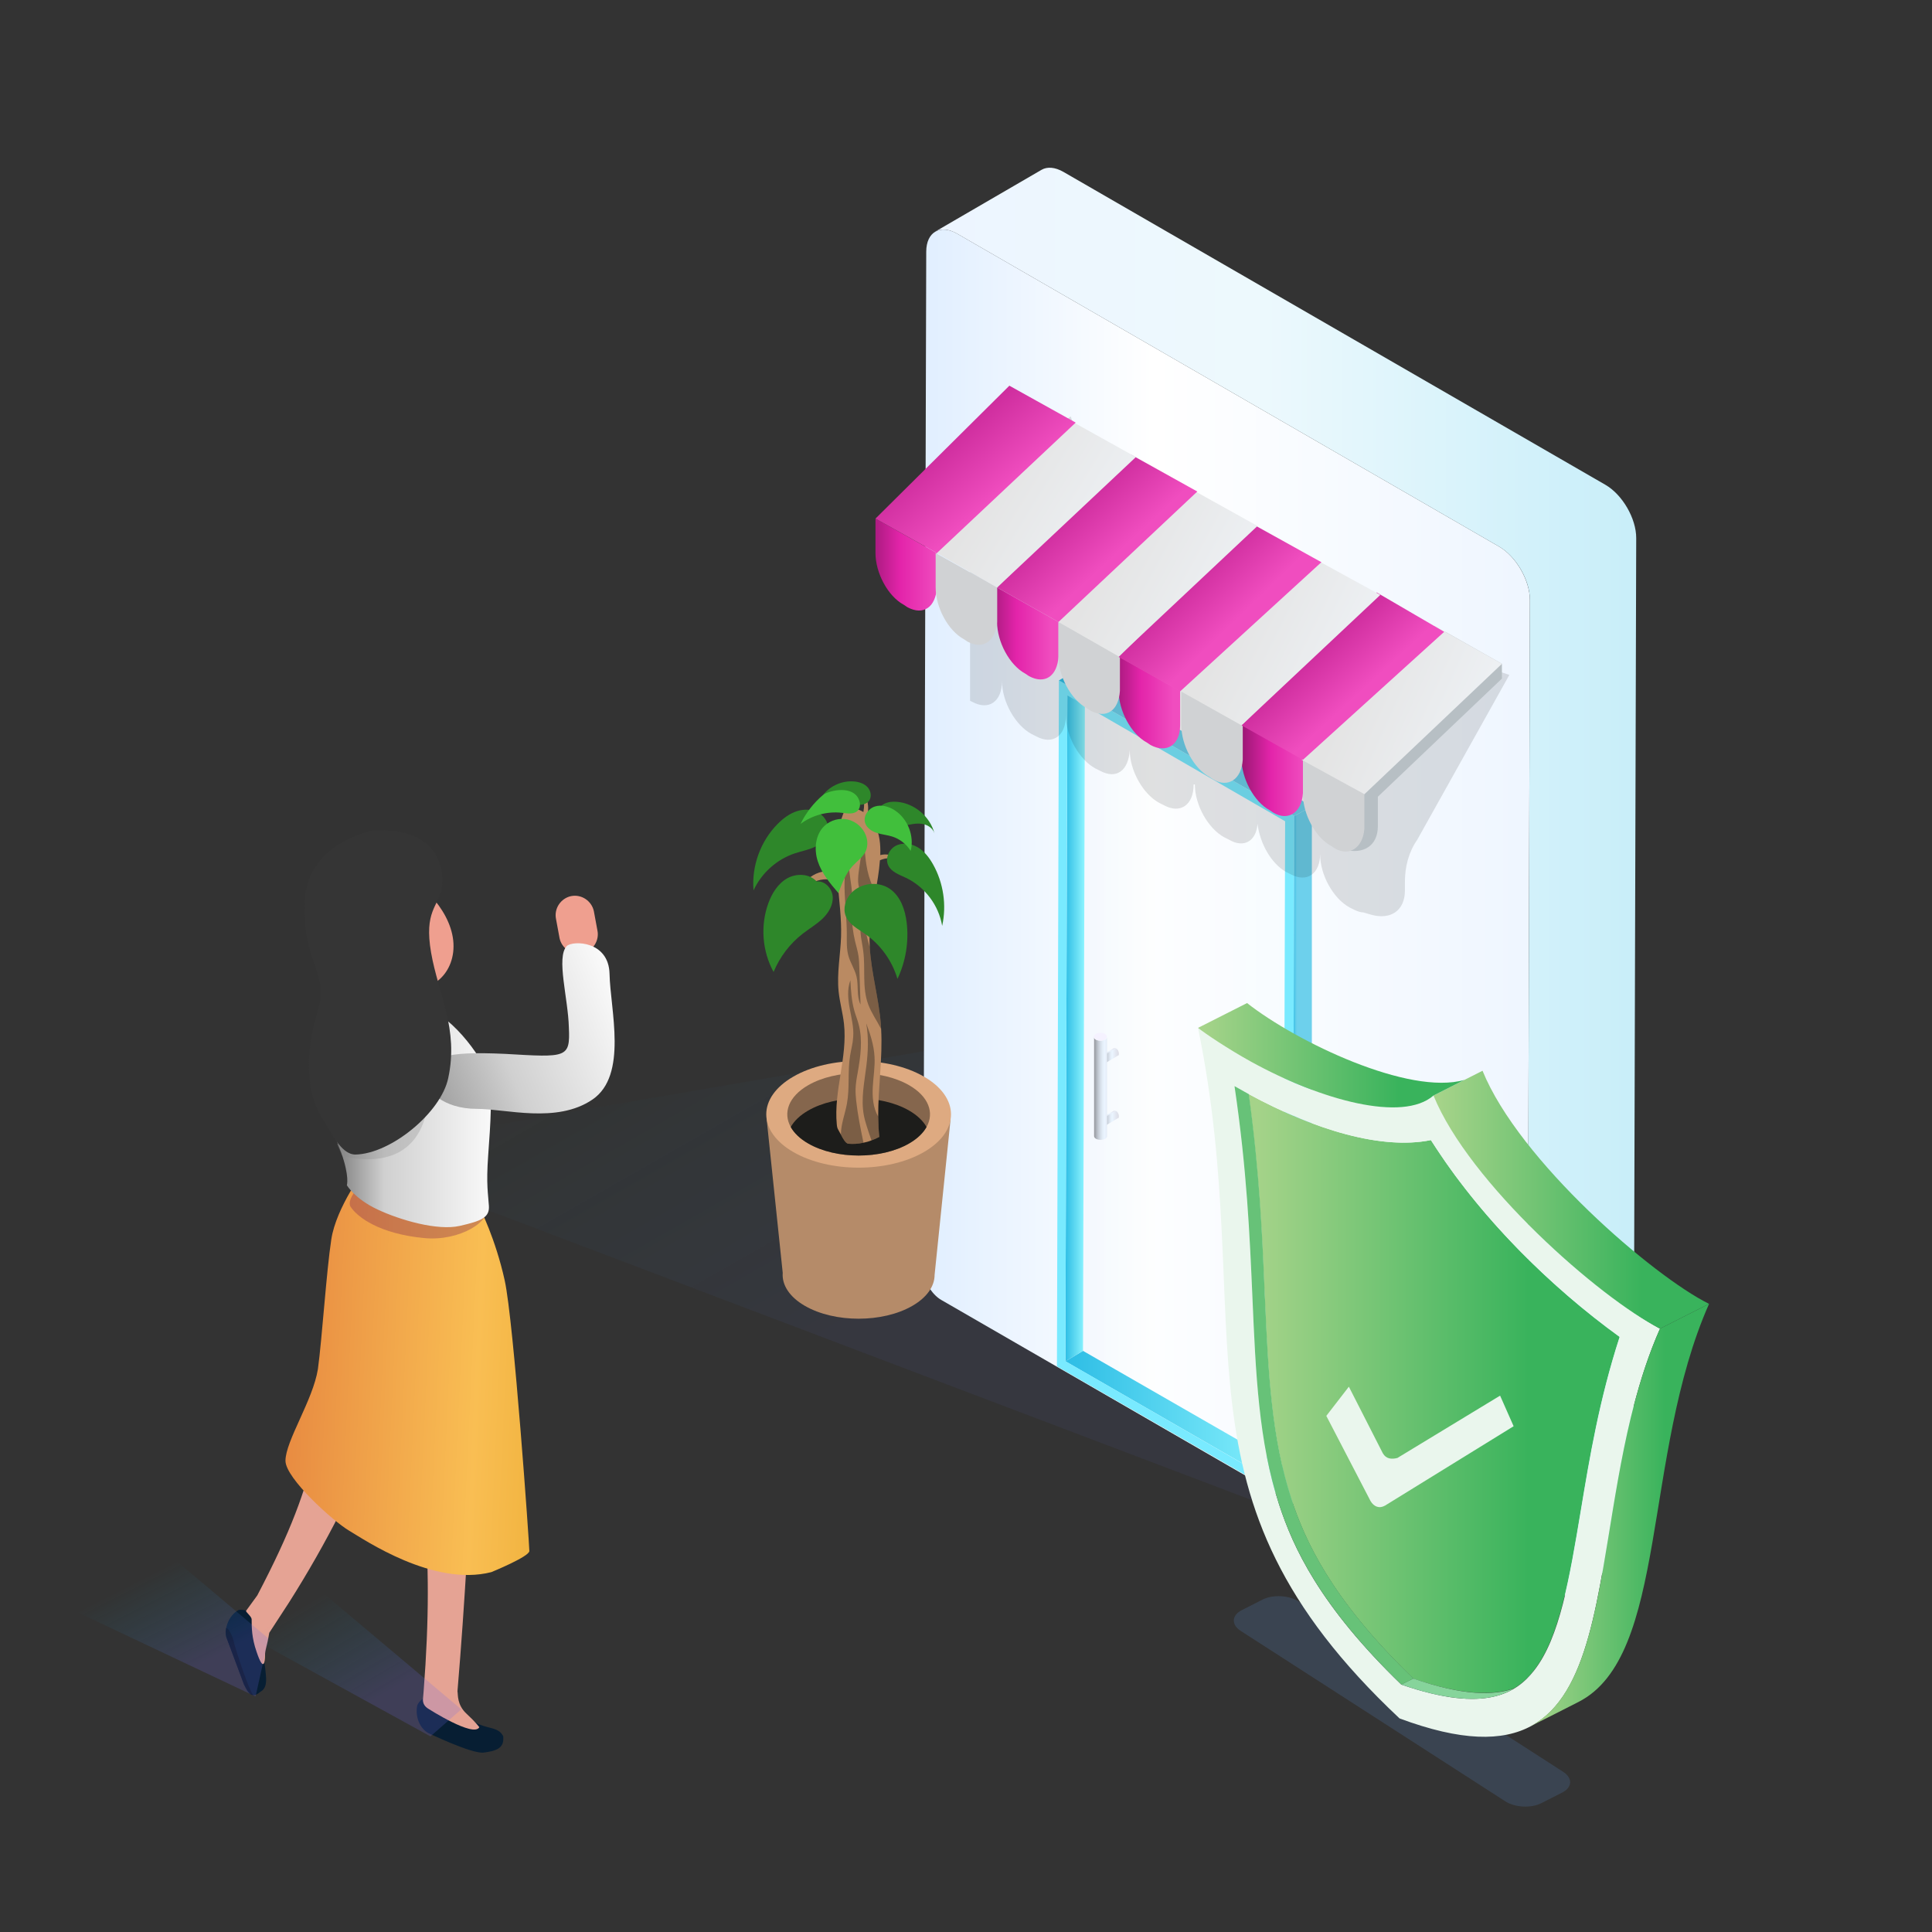 <svg width="200" height="200" viewBox="0 0 200 200" fill="none" xmlns="http://www.w3.org/2000/svg">
<rect x="0" y="0" width="200" height="200" fill="#333333" stroke="none"/>
<path opacity="0.4" d="M139.542 159.068L34.757 119.303L100.287 108.017L139.542 159.068Z" fill="url(#paint0_linear_634_7297)"/>
<path d="M155.184 56.581C156.944 57.597 158.379 60.091 158.374 62.124L158.08 165.878C158.074 167.91 156.629 168.742 154.869 167.726L97.429 134.563C96.412 133.976 95.582 132.534 95.585 131.359L95.884 26.045C95.89 24.013 97.335 23.181 99.095 24.197L155.184 56.581Z" fill="url(#paint1_linear_634_7297)"/>
<path d="M166.19 50.186L110.101 17.803C109.211 17.289 108.403 17.24 107.82 17.579L96.815 23.975C97.398 23.636 98.205 23.685 99.096 24.199L155.185 56.582C156.949 57.601 158.38 60.068 158.375 62.096L158.081 165.909C158.078 166.914 157.723 167.619 157.151 167.951L168.156 161.555C168.728 161.223 169.083 160.517 169.086 159.513L169.38 55.7C169.385 53.672 167.954 51.205 166.19 50.186Z" fill="url(#paint2_linear_634_7297)"/>
<g opacity="0.2">
<g opacity="0.2">
<path opacity="0.2" d="M134.318 152.853L134.858 83.744L112.316 71.123L110.359 140.503L134.318 152.853Z" fill="url(#paint3_linear_634_7297)"/>
</g>
</g>
<path d="M110.291 140.921L112.113 139.841L134.655 152.799L132.765 153.879L110.291 140.921Z" fill="url(#paint4_linear_634_7297)"/>
<path d="M110.494 71.069L112.316 69.989L112.113 139.841L110.291 140.921L110.494 71.069Z" fill="url(#paint5_linear_634_7297)"/>
<path d="M109.616 70.439L133.98 84.477L133.778 155.486L109.414 141.448L109.616 70.439ZM132.833 153.933L133.035 85.017L110.493 71.992L110.291 140.908L132.833 153.933Z" fill="#79EAFF"/>
<path d="M109.616 70.438L111.439 69.358L135.802 83.464L133.98 84.476L109.616 70.438Z" fill="url(#paint6_linear_634_7297)"/>
<path d="M133.98 84.476L135.802 83.464V154.318L133.778 155.485L133.98 84.476Z" fill="url(#paint7_linear_634_7297)"/>
<path d="M113.936 109.323L115.286 108.513C115.353 108.513 115.421 108.513 115.488 108.513L114.138 109.323C114.071 109.255 114.003 109.255 113.936 109.323Z" fill="url(#paint8_linear_634_7297)"/>
<path d="M115.758 109.255L114.408 110.065C114.475 110.065 114.475 109.93 114.475 109.863C114.475 109.661 114.34 109.458 114.138 109.323L115.488 108.513C115.69 108.58 115.825 108.85 115.825 109.053C115.825 109.188 115.825 109.255 115.758 109.255Z" fill="url(#paint9_linear_634_7297)"/>
<path d="M114.206 109.323C114.408 109.39 114.543 109.66 114.543 109.863C114.543 110.066 114.408 110.133 114.206 110.065C114.004 109.998 113.869 109.728 113.869 109.525C113.869 109.322 114.003 109.255 114.206 109.323Z" fill="url(#paint10_linear_634_7297)"/>
<path d="M113.936 115.802L115.286 114.992C115.353 114.992 115.421 114.992 115.488 114.992L114.138 115.802C114.071 115.734 114.003 115.734 113.936 115.802Z" fill="url(#paint11_linear_634_7297)"/>
<path d="M115.758 115.734L114.408 116.544C114.475 116.544 114.475 116.409 114.475 116.342C114.475 116.14 114.34 115.937 114.138 115.802L115.488 114.992C115.69 115.059 115.825 115.329 115.825 115.532C115.825 115.667 115.825 115.734 115.758 115.734Z" fill="url(#paint12_linear_634_7297)"/>
<path d="M114.206 115.802C114.408 115.869 114.543 116.139 114.543 116.342C114.543 116.545 114.408 116.612 114.206 116.544C114.004 116.477 113.869 116.207 113.869 116.004C113.869 115.801 114.003 115.734 114.206 115.802Z" fill="url(#paint13_linear_634_7297)"/>
<path d="M114.611 107.365V117.623C114.611 117.69 114.544 117.825 114.409 117.893C114.139 118.028 113.734 118.028 113.464 117.893C113.329 117.826 113.262 117.691 113.262 117.623V107.365C113.262 107.5 113.329 107.567 113.464 107.635C113.734 107.77 114.139 107.77 114.409 107.635C114.543 107.568 114.611 107.433 114.611 107.365Z" fill="url(#paint14_linear_634_7297)"/>
<path d="M114.585 107.321C114.586 107.097 114.284 106.915 113.911 106.914C113.538 106.913 113.236 107.093 113.235 107.317C113.235 107.541 113.536 107.723 113.909 107.724C114.282 107.725 114.585 107.544 114.585 107.321Z" fill="#F5F2FF"/>
<path opacity="0.12" d="M144.798 67.188L138.567 63.749L132.845 60.437L125.597 56.36L119.748 53.048L112.754 49.099L110.847 43.112L106.905 45.787L104.489 40.819L100.42 44.514V72.541L100.674 72.668C102.327 73.56 103.726 72.668 103.726 70.502C103.726 72.668 105.125 75.088 106.778 75.98L107.287 76.235C108.94 77.127 110.339 76.235 110.339 74.069C110.339 76.235 111.738 78.655 113.391 79.547L113.9 79.802C115.553 80.694 116.825 79.802 116.952 77.636C116.952 79.802 118.351 82.222 120.004 83.114L120.513 83.369C122.166 84.261 123.565 83.369 123.565 81.203H123.692C123.692 83.369 125.091 85.789 126.744 86.681L127.253 86.936C128.779 87.828 130.051 87.064 130.178 85.28C130.432 87.318 131.577 89.357 133.103 90.248L133.612 90.503C135.265 91.395 136.664 90.503 136.664 88.337V88.464C136.664 90.63 138.063 93.05 139.716 93.942L140.225 94.197C140.479 94.324 140.861 94.452 141.115 94.452L142.005 94.707C143.912 95.217 145.438 94.325 145.438 92.159V91.267C145.438 89.738 145.82 88.21 146.71 86.936L156.247 69.865L152.432 68.591L144.798 67.188Z" fill="black"/>
<path d="M155.479 70.247V68.718L149.63 65.406L136.151 78.655H136.278V82.095C136.278 84.133 137.55 86.554 139.203 87.445V87.955C141.11 88.465 142.636 87.573 142.636 85.534V82.477L155.479 70.247Z" fill="#B7BFC4"/>
<path d="M93.934 62.858L93.553 62.603C91.9 61.711 90.628 59.291 90.628 57.252V53.685L96.986 57.252V60.819C96.859 62.858 95.588 63.75 93.934 62.858Z" fill="url(#paint15_linear_634_7297)"/>
<path d="M106.523 69.992L106.142 69.737C104.489 68.845 103.217 66.425 103.217 64.386V60.82L109.575 64.387V67.954C109.448 69.992 108.176 70.884 106.523 69.992Z" fill="url(#paint16_linear_634_7297)"/>
<path d="M119.112 77.127L118.731 76.872C117.078 75.98 115.806 73.56 115.806 71.522V67.955L122.164 71.522V75.089C122.164 77.127 120.765 78.018 119.112 77.127Z" fill="url(#paint17_linear_634_7297)"/>
<path d="M131.828 84.134L131.447 83.879C129.794 82.987 128.522 80.567 128.522 78.529V74.962L134.88 78.529V82.096C134.753 84.134 133.354 85.026 131.828 84.134Z" fill="url(#paint18_linear_634_7297)"/>
<path d="M100.165 66.426L99.784 66.171C98.131 65.279 96.859 62.859 96.859 60.82V57.253L103.217 60.82V64.387C103.09 66.298 101.818 67.317 100.165 66.426Z" fill="#D0D2D4"/>
<path d="M112.881 73.56L112.5 73.305C110.847 72.413 109.575 69.993 109.575 67.954V64.387L115.933 67.954V71.521C115.806 73.56 114.534 74.451 112.881 73.56Z" fill="#D0D2D4"/>
<path d="M138.186 87.828L137.805 87.573C136.152 86.681 134.88 84.261 134.88 82.222V78.655L141.238 82.222V85.789C141.111 87.701 139.712 88.72 138.186 87.828Z" fill="#D0D2D4"/>
<path d="M125.597 80.693L125.216 80.438C123.563 79.546 122.291 77.126 122.291 75.087V71.52L128.649 75.087V78.654C128.522 80.693 127.123 81.585 125.597 80.693Z" fill="#D0D2D4"/>
<path d="M148.486 64.769L134.753 78.655L141.238 82.222L155.48 68.718L148.486 64.769Z" fill="url(#paint19_linear_634_7297)"/>
<path d="M142.509 61.329L128.521 75.088L134.879 78.655L149.502 65.406L142.509 61.329Z" fill="url(#paint20_linear_634_7297)"/>
<path d="M136.152 57.889L122.164 71.52L128.522 75.087L142.891 61.583L136.152 57.889Z" fill="url(#paint21_linear_634_7297)"/>
<path d="M129.667 54.249L115.807 68.008L122.165 71.575L136.788 58.199L129.667 54.249Z" fill="url(#paint22_linear_634_7297)"/>
<path d="M123.308 50.628L109.575 64.386L115.806 67.953L130.175 54.449L123.308 50.628Z" fill="url(#paint23_linear_634_7297)"/>
<path d="M117.077 47.06L103.217 60.819L109.575 64.386L123.944 50.882L117.077 47.06Z" fill="url(#paint24_linear_634_7297)"/>
<path d="M110.719 43.494L96.986 57.253L103.217 60.82L117.586 47.316L110.719 43.494Z" fill="url(#paint25_linear_634_7297)"/>
<path d="M104.489 39.926L90.629 53.685L96.987 57.252L111.356 43.748L104.489 39.926Z" fill="url(#paint26_linear_634_7297)"/>
<path d="M46.919 175.59L48.597 177.925C50.275 179.165 51.516 178.582 52.1 179.749V180.041C52.1 180.99 51.297 181.281 50.057 181.427C48.817 181.573 44.292 179.384 44.292 179.384C43.343 178.8 42.979 177.56 43.197 176.538C43.197 176.538 43.562 175.443 45.167 175.589C46.263 175.663 46.19 175.152 46.919 175.59Z" fill="#071E33"/>
<path d="M48.306 177.414C47.284 176.465 47.43 175.444 47.357 175.079C48.962 156.18 48.962 140.638 50.932 133.925L41.3 136.26C43.708 152.751 45.021 159.975 43.854 175.079L43.781 175.955C43.781 176.393 44 176.685 44.365 176.904C44.365 176.904 49.035 179.896 49.619 178.801C49.619 178.801 49.254 178.29 48.306 177.414Z" fill="#E5A394"/>
<path d="M27.802 168.585L27.291 171.358C27.51 173.401 27.802 174.423 27.145 175.006L26.926 175.152C26.196 175.809 25.686 175.444 25.248 174.349L23.424 169.46C23.205 168.365 23.789 167.198 24.664 166.687C24.664 166.687 25.175 166.395 26.707 167.271C27.583 167.71 27.656 167.71 27.802 168.585Z" fill="#071E33"/>
<path d="M44.803 129.547L35.755 133.05C32.544 148.738 33.639 151.803 26.634 165.156L25.467 166.761C25.467 166.907 26.051 167.345 26.051 167.637C26.051 168.44 26.051 169.534 26.562 170.994C27.292 173.183 27.438 172.016 27.438 171.359C27.438 170.702 27.584 170.702 27.876 169.024L29.919 165.886C37.871 153.335 41.885 141.806 44.803 129.547Z" fill="#E5A394"/>
<path d="M37.798 121.009C37.798 121.009 34.806 124.949 34.295 128.306C33.784 131.663 33.346 138.522 32.909 141.732C32.398 144.943 29.552 149.175 29.552 151.218C29.552 153.042 34.514 157.493 36.119 158.442C37.724 159.391 44.875 164.28 50.859 162.747C50.859 162.747 54.799 161.142 54.799 160.558C54.799 159.974 53.194 136.843 52.245 132.538C51.296 128.233 49.691 125.095 49.691 125.095C49.691 125.095 41.739 120.353 37.798 121.009Z" fill="url(#paint27_linear_634_7297)"/>
<path d="M23.423 168.512C23.496 168.512 23.861 168.804 24.153 169.752C24.372 170.774 25.758 174.933 26.196 175.444H26.123C25.904 175.298 25.831 175.444 25.247 174.349L23.423 169.46C23.351 169.169 23.351 168.804 23.423 168.512Z" fill="#051321"/>
<path opacity="0.3" d="M37.555 122.403C37.555 122.403 35.776 124.113 36.293 124.926C37.032 126.034 39.305 127.719 43.887 128.163C47.582 128.532 50.981 126.39 50.39 124.764C47.73 117.448 40.511 125.803 37.555 122.403Z" fill="#6B1050"/>
<path d="M33.985 103.852C33.985 103.852 31.177 106.66 32.95 113.089C32.95 113.089 34.058 116.045 35.315 119.296C36.202 121.808 35.906 122.695 35.906 122.695C35.906 122.695 36.719 124.099 39.083 125.207C41.448 126.315 45.29 127.424 47.581 126.907C49.872 126.39 50.685 126.02 50.611 124.838C50.537 123.582 50.315 122.695 50.537 119.591C50.759 116.414 51.054 113.088 50.463 111.241C49.872 109.394 46.547 104.664 43.074 103.925C43.074 103.852 39.01 108.359 33.985 103.852Z" fill="url(#paint28_linear_634_7297)"/>
<path d="M35.906 102.3C35.906 102.3 34.206 102.891 33.985 103.852C33.763 104.887 35.241 105.404 36.054 105.552C36.941 105.774 41.153 106.439 43.517 103.852C45.882 101.265 38.271 101.191 35.906 102.3Z" fill="url(#paint29_linear_634_7297)"/>
<path d="M60.292 98.679C59.184 98.901 58.149 98.162 57.927 97.127L57.558 95.132C57.336 94.024 58.075 92.989 59.11 92.767C60.218 92.545 61.253 93.284 61.475 94.319L61.844 96.314C62.065 97.349 61.4 98.457 60.292 98.679Z" fill="#EF9F8F"/>
<path d="M44.109 111.684C44.035 112.866 45.882 114.788 49.356 114.788C52.386 114.788 57.632 116.34 61.327 113.827C65.022 111.315 63.174 104.516 63.1 100.822C63.026 97.349 59.257 97.349 58.666 97.94C57.558 99.122 58.814 103.334 58.888 106.364C59.036 109.541 58.666 109.468 52.311 109.098C45.956 108.803 44.257 109.394 44.109 111.684Z" fill="url(#paint30_linear_634_7297)"/>
<path d="M44.404 99.787C44.404 103.186 42.261 104.738 39.749 103.26C37.163 101.782 35.094 97.792 35.094 94.393C35.094 90.994 37.237 89.442 39.749 90.92C42.335 92.398 44.404 96.388 44.404 99.787Z" fill="#FFB9A6"/>
<path d="M42.483 109.024H42.114C40.932 109.098 39.823 108.137 39.749 106.955L39.38 100.083C39.306 98.901 40.267 97.792 41.449 97.718H41.818C43 97.644 44.109 98.605 44.183 99.787L45.513 106.29C45.587 107.62 43.739 108.95 42.483 109.024Z" fill="#DD9187"/>
<path d="M46.917 97.349C47.286 100.748 44.478 103.187 41.744 101.93C39.01 100.674 36.497 96.979 36.128 93.654C35.759 90.255 37.68 88.481 40.414 89.664C43.148 90.846 46.547 93.95 46.917 97.349Z" fill="#EF9F8F"/>
<path d="M42.335 109.098H41.966C40.784 109.172 39.675 108.211 39.601 107.029L39.232 100.157C39.158 98.975 40.119 97.866 41.301 97.792H41.67C42.852 97.718 43.961 98.679 44.035 99.861L45.365 106.364C45.439 107.62 43.591 109.024 42.335 109.098Z" fill="#EF9F8F"/>
<path d="M45.291 97.053C45.291 97.866 44.626 98.531 43.813 98.531C43 98.531 42.335 97.866 42.335 97.053C42.335 96.24 43 95.575 43.813 95.575C44.626 95.502 45.291 96.167 45.291 97.053Z" fill="#EF9F8F"/>
<path opacity="0.3" d="M35.417 119.635C35.417 119.635 42.9 122.002 44.213 114.768L44.607 112.927L34.892 118.451L35.417 119.635Z" fill="#898989"/>
<path d="M38.64 85.969C38.64 85.969 31.842 87.151 31.546 93.285C31.25 99.418 33.985 100.822 33.024 104.148C31.546 108.951 31.546 113.089 33.541 116.045C34.206 117.006 35.241 119.518 36.792 119.518C40.487 119.444 45.659 115.158 46.398 111.611C47.506 106.512 45.363 102.891 44.625 98.606C43.886 94.32 45.364 93.877 45.733 91.955C46.03 90.181 45.587 85.6 38.64 85.969Z" fill="#353535"/>
<path d="M47.751 176.951L25.26 158.017L20.07 166.284L44.557 179.75L47.751 176.951Z" fill="url(#paint31_linear_634_7297)"/>
<path d="M27.788 169.619L11.02 155.485L0.24 163.218L26.457 175.618L27.788 169.619Z" fill="url(#paint32_linear_634_7297)"/>
<path opacity="0.15" d="M128.438 168.829L155.817 186.463C156.809 187.117 158.487 187.202 159.545 186.668L161.707 185.57C162.765 185.037 162.827 184.076 161.822 183.422L134.443 165.788C133.451 165.135 131.772 165.05 130.715 165.583L128.552 166.681C127.494 167.225 127.444 168.186 128.438 168.829Z" fill="#66AAFF"/>
<path d="M148.733 118.956C148.526 118.648 148.318 118.328 148.122 118.021C143.064 119.058 136.112 116.991 129.244 113.25C130.346 121.261 130.64 127.689 130.89 133.547C130.902 133.888 130.926 134.23 130.938 134.583C131.268 142.215 131.634 148.92 133.659 155.13C135.086 159.487 137.785 165.456 146.026 173.493C146.123 173.59 146.208 173.674 146.315 173.773C151.432 175.541 154.641 175.52 156.794 174.749C157.635 174.225 158.279 173.585 158.787 172.926C161.449 169.534 162.469 163.372 163.649 156.312C164.554 150.868 165.551 144.886 167.662 138.396C160.674 133.333 153.655 126.441 148.733 118.956Z" fill="url(#paint33_linear_634_7297)"/>
<path d="M169.47 136.085C161.566 130.94 151.45 120.922 148.406 113.41C144.77 116.569 134.297 113.188 126.393 108.042C125.202 107.297 124.127 106.502 124.018 106.416C127.194 121.82 126.206 134.234 127.56 145.415C128.891 156.424 132.48 166.251 144.88 177.89C157.653 182.643 162.033 178.001 164.436 169.42C166.87 160.705 167.258 147.9 171.844 137.542C171.733 137.489 170.647 136.876 169.47 136.085ZM163.671 156.314C162.49 163.386 161.471 169.548 158.809 172.928C157.002 175.228 153.814 177.418 145.059 174.385C136.599 166.209 133.849 160.146 132.414 155.743C130.293 149.254 129.993 142.225 129.645 134.16C129.372 127.948 129.081 121.124 127.796 112.432C135.131 116.679 142.707 119.127 148.134 118.022C153.079 125.871 160.392 133.134 167.674 138.399C165.574 144.888 164.577 150.871 163.671 156.314Z" fill="#EAF6ED"/>
<path d="M171.844 137.542C164.905 153.206 167.643 174.027 158.311 178.76C158.31 178.772 163.388 176.204 163.388 176.193C172.719 171.47 169.98 150.661 176.92 134.974L171.844 137.542Z" fill="url(#paint34_linear_634_7297)"/>
<path d="M153.471 110.843L151.602 111.79L148.394 113.41C152.078 122.472 165.522 134.313 171.843 137.543L176.92 134.975C171.166 132.134 157.263 120.184 153.471 110.843Z" fill="url(#paint35_linear_634_7297)"/>
<path d="M129.096 103.837L124.019 106.405C124.787 107.021 127.208 108.64 129.492 109.898C136.829 113.941 145.226 116.18 148.394 113.41L151.602 111.79C145.867 113.442 134.217 107.863 129.096 103.837Z" fill="url(#paint36_linear_634_7297)"/>
<path d="M156.805 174.763C154.709 176.058 151.29 176.543 145.06 174.385L146.306 173.762C151.443 175.554 154.663 175.545 156.805 174.763Z" fill="#86D49B"/>
<path d="M146.316 173.763L145.07 174.386C136.61 166.21 133.859 160.158 132.413 155.744C130.292 149.255 129.992 142.226 129.644 134.161C129.371 127.95 129.08 121.125 127.795 112.433C128.289 112.715 128.782 112.995 129.277 113.266C130.379 121.277 130.662 127.693 130.912 133.551C130.924 133.892 130.935 134.245 130.96 134.587C131.29 142.219 131.656 148.924 133.681 155.134C135.127 159.547 137.867 165.587 146.316 173.763Z" fill="#67C278"/>
<path d="M143.382 155.856C142.782 156.203 142.218 155.974 141.871 155.374L137.299 146.571L139.634 143.55L143.15 150.444C143.497 151.044 144.073 151.081 144.661 150.926L155.289 144.475L156.69 147.643L143.382 155.856Z" fill="#EAF6ED"/>
<path d="M79.365 115.868L81.027 131.765C80.931 132.995 81.696 134.243 83.322 135.182C86.394 136.956 91.374 136.956 94.446 135.182C95.982 134.295 96.75 133.133 96.75 131.971L98.404 115.868H79.365Z" fill="#B58B69"/>
<path d="M95.647 111.452C99.381 113.608 99.381 117.103 95.647 119.259C91.913 121.415 85.858 121.415 82.124 119.259C78.39 117.103 78.39 113.608 82.124 111.452C85.858 109.296 91.912 109.296 95.647 111.452Z" fill="#DEAA81"/>
<path d="M95.915 116.668C95.567 117.291 94.966 117.878 94.111 118.371C91.227 120.037 86.546 120.037 83.662 118.371C82.807 117.879 82.206 117.291 81.858 116.668C81.032 115.197 81.633 113.509 83.662 112.342C86.546 110.675 91.227 110.675 94.111 112.342C96.14 113.509 96.741 115.198 95.915 116.668Z" fill="#85664D"/>
<path d="M95.915 116.668C95.567 117.291 94.966 117.878 94.111 118.371C91.227 120.037 86.546 120.037 83.662 118.371C82.807 117.879 82.206 117.291 81.858 116.668C82.206 116.045 82.807 115.458 83.662 114.965C86.546 113.298 91.227 113.298 94.111 114.965C94.966 115.458 95.567 116.045 95.915 116.668Z" fill="#1D1D1B"/>
<path d="M84.795 90.328C85.389 90.14 86.036 90.158 86.63 90.342C86.56 89.335 86.532 88.336 86.608 87.354C85.887 86.74 85.035 86.28 84.119 86.039C84.963 85.688 85.964 85.924 86.714 86.447C86.823 85.721 86.997 85.005 87.268 84.303C87.334 84.124 87.409 83.945 87.56 83.822C87.581 83.805 87.606 83.795 87.629 83.781C87.489 83.591 87.371 83.391 87.339 83.16C87.745 83.173 88.115 83.387 88.396 83.686C88.747 83.743 89.08 83.874 89.38 84.063C89.489 83.428 89.485 82.773 89.355 82.141C89.767 82.598 89.906 83.251 89.863 83.865C89.851 84.038 89.824 84.209 89.789 84.379C89.881 84.461 89.969 84.548 90.052 84.641C90.159 84.594 90.264 84.544 90.375 84.507C91.084 84.273 91.895 84.276 92.549 84.637C91.82 84.609 91.091 84.827 90.481 85.227C90.527 85.305 90.573 85.383 90.612 85.463C91.055 86.368 91.159 87.405 91.13 88.414C91.129 88.448 91.125 88.481 91.124 88.515C91.373 88.456 91.631 88.436 91.885 88.466C92.418 88.529 92.924 88.796 93.277 89.2C92.917 89.041 92.549 88.88 92.157 88.849C91.787 88.819 91.43 88.906 91.09 89.054C91.004 90.249 90.79 91.434 90.574 92.618C90.938 93.207 91.171 93.876 91.206 94.568C91.016 94.157 90.739 93.808 90.417 93.494C90.362 93.796 90.302 94.098 90.254 94.4C90.131 95.164 90.037 95.927 90.018 96.7C90.009 97.152 90.018 97.605 90.037 98.057C90.197 100.734 90.98 103.374 91.187 106.06C91.196 106.22 91.206 106.371 91.215 106.531C91.385 109.557 90.894 112.574 90.913 115.59C90.922 116.288 90.951 116.995 91.026 117.692C90.762 117.833 90.498 117.956 90.215 118.05C89.951 118.163 89.668 118.238 89.385 118.295C88.857 118.408 88.329 118.446 87.811 118.399C87.547 118.371 87.264 117.871 87.047 117.447C86.943 117.249 86.849 117.07 86.783 116.966C86.67 116.796 86.642 116.589 86.623 116.391C86.293 112.913 87.754 109.444 87.368 105.975C87.245 104.853 86.925 103.75 86.812 102.619C86.623 100.743 87 98.858 87.066 96.972C87.124 95.106 86.873 93.205 86.704 91.321C86.258 91.095 85.751 90.987 85.253 91.035C84.377 91.119 83.606 91.624 82.875 92.114C83.211 91.276 83.935 90.601 84.795 90.328Z" fill="#BA8A62"/>
<path opacity="0.4" d="M89.389 118.297C88.861 118.41 88.333 118.448 87.815 118.401C87.551 118.373 87.268 117.873 87.051 117.449C87.051 116.374 87.475 115.337 87.673 114.263C87.975 112.623 87.73 110.926 88.003 109.276C88.107 108.635 88.286 108.003 88.323 107.353C88.399 106.373 88.144 105.392 87.965 104.412C87.786 103.441 87.682 102.404 88.031 101.48C88.088 102.545 88.154 103.62 88.446 104.647C88.578 105.118 88.767 105.571 88.889 106.042C89.323 107.673 89.078 109.398 88.785 111.057C88.681 111.604 88.587 112.16 88.568 112.716C88.559 113.131 88.587 113.555 88.634 113.97C88.795 115.422 89.088 116.864 89.389 118.297Z" fill="#1D1D1B"/>
<path opacity="0.4" d="M91.029 117.693C90.765 117.834 90.501 117.957 90.218 118.051C90.048 117.58 89.888 117.108 89.737 116.628C89.614 116.242 89.501 115.846 89.426 115.45C89.106 113.753 89.483 112.028 89.69 110.312C89.869 108.86 89.926 107.38 89.671 105.929C90.086 107.041 90.463 108.182 90.529 109.37C90.595 110.416 90.407 111.453 90.35 112.5C90.294 113.537 90.369 114.64 90.887 115.545C90.896 115.564 90.906 115.573 90.915 115.592C90.926 116.289 90.954 116.996 91.029 117.693Z" fill="#1D1D1B"/>
<path opacity="0.4" d="M91.218 106.532C90.794 105.684 90.209 104.873 89.879 103.977C89.228 102.233 89.606 100.282 89.36 98.434C89.303 97.963 89.2 97.501 89.134 97.029C88.983 95.907 89.059 94.757 89.351 93.654C89.36 95.049 89.568 96.435 89.954 97.774C89.982 97.868 90.01 97.962 90.039 98.057C90.199 100.734 90.982 103.374 91.189 106.06C91.199 106.221 91.209 106.372 91.218 106.532Z" fill="#1D1D1B"/>
<path opacity="0.4" d="M88.187 94.511C88.176 95.5 88.288 96.49 88.519 97.452C88.637 97.942 88.786 98.426 88.864 98.924C88.93 99.344 88.944 99.771 88.957 100.196C88.998 101.461 89.04 102.726 89.081 103.991C88.649 103.109 88.892 102.049 88.668 101.093C88.493 100.348 88.04 99.694 87.83 98.958C87.62 98.22 87.664 97.437 87.662 96.67C87.654 93.86 87.013 90.966 87.879 88.293C87.701 89.814 88.186 91.332 88.224 92.863C88.237 93.411 88.193 93.961 88.187 94.511Z" fill="#1D1D1B"/>
<path opacity="0.4" d="M90.577 92.618C90.464 93.212 90.351 93.806 90.256 94.4C90.143 93.966 90.068 93.514 89.813 93.156C89.653 92.93 89.417 92.751 89.247 92.534C88.7 91.827 88.804 90.837 88.936 89.961C89.106 88.82 89.275 87.68 89.445 86.539C89.511 88.132 89.577 89.763 90.133 91.262C90.275 91.639 90.444 92.007 90.538 92.393C90.558 92.467 90.567 92.543 90.577 92.618Z" fill="#1D1D1B"/>
<path d="M79.533 93.517C79.91 92.478 80.528 91.472 81.489 90.927C82.45 90.382 83.8 90.429 84.538 91.251C85.387 91.148 86.146 91.973 86.203 92.826C86.261 93.679 85.779 94.489 85.165 95.084C84.55 95.679 83.802 96.113 83.124 96.635C81.785 97.667 80.724 99.056 80.081 100.619C78.905 98.474 78.7 95.818 79.533 93.517Z" fill="#2E872A"/>
<path d="M80.516 85.278C81.078 84.715 81.732 84.222 82.488 83.976C83.244 83.73 84.114 83.756 84.792 84.173C85.469 84.59 85.897 85.435 85.707 86.208C85.537 86.897 84.935 87.405 84.288 87.699C83.641 87.993 82.933 88.119 82.26 88.345C80.4 88.968 78.822 90.389 78.006 92.173C77.789 89.657 78.733 87.065 80.516 85.278Z" fill="#2E872A"/>
<path d="M92.137 92.028C93.228 92.796 93.703 94.184 93.86 95.509C94.095 97.49 93.76 99.535 92.904 101.336C92.357 99.458 91.148 97.781 89.539 96.669C88.779 96.143 87.876 95.674 87.544 94.812C87.24 94.022 87.533 93.092 88.104 92.467C89.101 91.377 90.929 91.178 92.137 92.028Z" fill="#2E872A"/>
<path d="M96.595 89.49C97.667 91.4 98.007 93.71 97.533 95.848C97.18 93.716 95.732 91.795 93.779 90.87C93.093 90.545 92.286 90.277 91.955 89.594C91.606 88.873 92.014 87.935 92.721 87.56C93.428 87.185 94.326 87.307 95.013 87.718C95.7 88.13 96.203 88.791 96.595 89.49Z" fill="#2E872A"/>
<path d="M92.856 83.005C94.652 83.151 96.283 84.524 96.732 86.27C96.567 85.703 95.972 85.349 95.385 85.276C94.799 85.203 94.21 85.351 93.633 85.478C93.056 85.605 92.45 85.711 91.88 85.556C91.31 85.401 90.789 84.911 90.789 84.32C90.789 83.86 91.107 83.441 91.513 83.225C91.919 83.007 92.398 82.967 92.856 83.005Z" fill="#2E872A"/>
<path d="M85.229 82.261C85.986 81.312 87.238 80.781 88.447 80.899C88.964 80.949 89.494 81.127 89.835 81.518C90.176 81.91 90.26 82.55 89.922 82.944C89.567 83.358 88.93 83.358 88.395 83.254C87.849 83.148 87.321 82.969 86.794 82.791C86.272 82.613 85.751 82.437 85.229 82.261Z" fill="#2E872A"/>
<path d="M85.356 85.486C85.984 84.895 86.914 84.643 87.755 84.836C88.596 85.029 89.322 85.662 89.629 86.468C89.828 86.99 89.852 87.592 89.623 88.102C89.341 88.73 88.733 89.136 88.267 89.642C87.546 90.424 87.162 91.45 86.794 92.448C85.93 91.455 85.064 90.412 84.656 89.16C84.248 87.909 84.397 86.388 85.356 85.486Z" fill="#41BF3C"/>
<path d="M92.633 83.888C93.974 84.766 94.664 86.532 94.273 88.087C93.841 87.389 93.154 86.853 92.372 86.602C91.847 86.434 91.288 86.392 90.763 86.222C90.238 86.053 89.72 85.712 89.556 85.186C89.339 84.491 89.867 83.717 90.559 83.492C91.251 83.267 92.024 83.489 92.633 83.888Z" fill="#41BF3C"/>
<path d="M88.774 82.509C89.061 82.942 89.153 83.569 88.779 83.931C88.371 84.326 87.714 84.208 87.15 84.142C85.648 83.966 84.084 84.387 82.872 85.293C83.43 84.142 84.232 83.11 85.21 82.286C85.664 81.902 87.958 81.279 88.774 82.509Z" fill="#41BF3C"/>
<defs>
<linearGradient id="paint0_linear_634_7297" x1="86.294" y1="137.687" x2="57.532" y2="87.312" gradientUnits="userSpaceOnUse">
<stop stop-color="#5C73E4" stop-opacity="0.161"/>
<stop offset="0.385" stop-color="#338EE0" stop-opacity="0.084"/>
<stop offset="0.663" stop-color="#00B1DB" stop-opacity="0"/>
</linearGradient>
<linearGradient id="paint1_linear_634_7297" x1="81.826" y1="95.962" x2="162.024" y2="95.962" gradientUnits="userSpaceOnUse">
<stop offset="0.02" stop-color="#D1E6FF"/>
<stop offset="0.468" stop-color="white"/>
<stop offset="1" stop-color="#EDF5FF"/>
</linearGradient>
<linearGradient id="paint2_linear_634_7297" x1="96.814" y1="92.656" x2="169.379" y2="92.656" gradientUnits="userSpaceOnUse">
<stop stop-color="#EDF5FF"/>
<stop offset="0.456" stop-color="#EDF9FD"/>
<stop offset="1" stop-color="#C8EEF9"/>
</linearGradient>
<linearGradient id="paint3_linear_634_7297" x1="134.857" y1="111.988" x2="110.359" y2="111.988" gradientUnits="userSpaceOnUse">
<stop stop-color="#3ED3F1"/>
<stop offset="0.216" stop-color="#00C1EB"/>
<stop offset="0.5" stop-color="#0E7FE8"/>
<stop offset="1" stop-color="#001E35"/>
</linearGradient>
<linearGradient id="paint4_linear_634_7297" x1="110.291" y1="146.86" x2="134.655" y2="146.86" gradientUnits="userSpaceOnUse">
<stop stop-color="#2DBDE5"/>
<stop offset="1" stop-color="#8FF5FF"/>
</linearGradient>
<linearGradient id="paint5_linear_634_7297" x1="110.274" y1="105.455" x2="112.305" y2="105.455" gradientUnits="userSpaceOnUse">
<stop stop-color="#2DBDE5"/>
<stop offset="1" stop-color="#8FF5FF"/>
</linearGradient>
<linearGradient id="paint6_linear_634_7297" x1="109.616" y1="76.917" x2="135.802" y2="76.917" gradientUnits="userSpaceOnUse">
<stop stop-color="#2DBDE5"/>
<stop offset="0.226" stop-color="#6DD0EC"/>
<stop offset="0.502" stop-color="#6DD0EC"/>
</linearGradient>
<linearGradient id="paint7_linear_634_7297" x1="133.78" y1="119.475" x2="135.818" y2="119.475" gradientUnits="userSpaceOnUse">
<stop stop-color="#2DBDE5"/>
<stop offset="0.226" stop-color="#6DD0EC"/>
<stop offset="0.502" stop-color="#6DD0EC"/>
</linearGradient>
<linearGradient id="paint8_linear_634_7297" x1="113.965" y1="108.918" x2="115.547" y2="108.918" gradientUnits="userSpaceOnUse">
<stop stop-color="#8B8C92"/>
<stop offset="0.078" stop-color="#9FA2A9"/>
<stop offset="0.225" stop-color="#BFC5CE"/>
<stop offset="0.361" stop-color="#D7DFE9"/>
<stop offset="0.482" stop-color="#E5EFF9"/>
<stop offset="0.575" stop-color="#EAF4FF"/>
<stop offset="1" stop-color="#DCDBE4"/>
</linearGradient>
<linearGradient id="paint9_linear_634_7297" x1="114.186" y1="109.289" x2="115.857" y2="109.289" gradientUnits="userSpaceOnUse">
<stop stop-color="#8B8C92"/>
<stop offset="0.078" stop-color="#9FA2A9"/>
<stop offset="0.225" stop-color="#BFC5CE"/>
<stop offset="0.361" stop-color="#D7DFE9"/>
<stop offset="0.482" stop-color="#E5EFF9"/>
<stop offset="0.575" stop-color="#EAF4FF"/>
<stop offset="1" stop-color="#DCDBE4"/>
</linearGradient>
<linearGradient id="paint10_linear_634_7297" x1="113.874" y1="109.694" x2="114.495" y2="109.694" gradientUnits="userSpaceOnUse">
<stop stop-color="#8B8C92"/>
<stop offset="0.078" stop-color="#9FA2A9"/>
<stop offset="0.225" stop-color="#BFC5CE"/>
<stop offset="0.361" stop-color="#D7DFE9"/>
<stop offset="0.482" stop-color="#E5EFF9"/>
<stop offset="0.575" stop-color="#EAF4FF"/>
<stop offset="1" stop-color="#DCDBE4"/>
</linearGradient>
<linearGradient id="paint11_linear_634_7297" x1="113.965" y1="115.397" x2="115.547" y2="115.397" gradientUnits="userSpaceOnUse">
<stop stop-color="#8B8C92"/>
<stop offset="0.078" stop-color="#9FA2A9"/>
<stop offset="0.225" stop-color="#BFC5CE"/>
<stop offset="0.361" stop-color="#D7DFE9"/>
<stop offset="0.482" stop-color="#E5EFF9"/>
<stop offset="0.575" stop-color="#EAF4FF"/>
<stop offset="1" stop-color="#DCDBE4"/>
</linearGradient>
<linearGradient id="paint12_linear_634_7297" x1="114.186" y1="115.768" x2="115.857" y2="115.768" gradientUnits="userSpaceOnUse">
<stop stop-color="#8B8C92"/>
<stop offset="0.078" stop-color="#9FA2A9"/>
<stop offset="0.225" stop-color="#BFC5CE"/>
<stop offset="0.361" stop-color="#D7DFE9"/>
<stop offset="0.482" stop-color="#E5EFF9"/>
<stop offset="0.575" stop-color="#EAF4FF"/>
<stop offset="1" stop-color="#DCDBE4"/>
</linearGradient>
<linearGradient id="paint13_linear_634_7297" x1="113.874" y1="116.173" x2="114.495" y2="116.173" gradientUnits="userSpaceOnUse">
<stop stop-color="#8B8C92"/>
<stop offset="0.078" stop-color="#9FA2A9"/>
<stop offset="0.225" stop-color="#BFC5CE"/>
<stop offset="0.361" stop-color="#D7DFE9"/>
<stop offset="0.482" stop-color="#E5EFF9"/>
<stop offset="0.575" stop-color="#EAF4FF"/>
<stop offset="1" stop-color="#DCDBE4"/>
</linearGradient>
<linearGradient id="paint14_linear_634_7297" x1="113.194" y1="112.68" x2="115.209" y2="112.68" gradientUnits="userSpaceOnUse">
<stop stop-color="#8B8C92"/>
<stop offset="0.078" stop-color="#9FA2A9"/>
<stop offset="0.225" stop-color="#BFC5CE"/>
<stop offset="0.361" stop-color="#D7DFE9"/>
<stop offset="0.482" stop-color="#E5EFF9"/>
<stop offset="0.575" stop-color="#EAF4FF"/>
<stop offset="1" stop-color="#DCDBE4"/>
</linearGradient>
<linearGradient id="paint15_linear_634_7297" x1="87.434" y1="58.445" x2="97.626" y2="58.445" gradientUnits="userSpaceOnUse">
<stop stop-color="#6B1050"/>
<stop offset="0.567" stop-color="#E324AA"/>
<stop offset="0.959" stop-color="#F04DBF"/>
</linearGradient>
<linearGradient id="paint16_linear_634_7297" x1="99.99" y1="65.578" x2="109.24" y2="65.578" gradientUnits="userSpaceOnUse">
<stop stop-color="#6B1050"/>
<stop offset="0.567" stop-color="#E324AA"/>
<stop offset="0.959" stop-color="#F04DBF"/>
</linearGradient>
<linearGradient id="paint17_linear_634_7297" x1="113.126" y1="72.713" x2="121.83" y2="72.713" gradientUnits="userSpaceOnUse">
<stop stop-color="#6B1050"/>
<stop offset="0.567" stop-color="#E324AA"/>
<stop offset="0.959" stop-color="#F04DBF"/>
</linearGradient>
<linearGradient id="paint18_linear_634_7297" x1="126.543" y1="79.72" x2="135.369" y2="79.72" gradientUnits="userSpaceOnUse">
<stop stop-color="#6B1050"/>
<stop offset="0.567" stop-color="#E324AA"/>
<stop offset="0.959" stop-color="#F04DBF"/>
</linearGradient>
<linearGradient id="paint19_linear_634_7297" x1="136.472" y1="69.728" x2="155.339" y2="78.2" gradientUnits="userSpaceOnUse">
<stop offset="0.186" stop-color="#E4E4E4"/>
<stop offset="1" stop-color="#F0F4F8"/>
</linearGradient>
<linearGradient id="paint20_linear_634_7297" x1="134.446" y1="65.298" x2="140.806" y2="72.19" gradientUnits="userSpaceOnUse">
<stop stop-color="#BF1F8F"/>
<stop offset="0.959" stop-color="#F04DBF"/>
</linearGradient>
<linearGradient id="paint21_linear_634_7297" x1="124.168" y1="62.456" x2="142.679" y2="71.593" gradientUnits="userSpaceOnUse">
<stop offset="0.186" stop-color="#E4E4E4"/>
<stop offset="1" stop-color="#F0F4F8"/>
</linearGradient>
<linearGradient id="paint22_linear_634_7297" x1="121.158" y1="57.796" x2="127.923" y2="64.782" gradientUnits="userSpaceOnUse">
<stop stop-color="#BF1F8F"/>
<stop offset="0.959" stop-color="#F04DBF"/>
</linearGradient>
<linearGradient id="paint23_linear_634_7297" x1="111.836" y1="55.074" x2="129.988" y2="64.988" gradientUnits="userSpaceOnUse">
<stop offset="0.186" stop-color="#E4E4E4"/>
<stop offset="1" stop-color="#F0F4F8"/>
</linearGradient>
<linearGradient id="paint24_linear_634_7297" x1="108.776" y1="50.673" x2="115.521" y2="57.942" gradientUnits="userSpaceOnUse">
<stop stop-color="#BF1F8F"/>
<stop offset="0.959" stop-color="#F04DBF"/>
</linearGradient>
<linearGradient id="paint25_linear_634_7297" x1="99.691" y1="47.644" x2="117.343" y2="58.428" gradientUnits="userSpaceOnUse">
<stop offset="0.186" stop-color="#E4E4E4"/>
<stop offset="1" stop-color="#F0F4F8"/>
</linearGradient>
<linearGradient id="paint26_linear_634_7297" x1="95.959" y1="43.031" x2="103.587" y2="51.649" gradientUnits="userSpaceOnUse">
<stop stop-color="#BF1F8F"/>
<stop offset="0.959" stop-color="#F04DBF"/>
</linearGradient>
<linearGradient id="paint27_linear_634_7297" x1="16.249" y1="140.719" x2="64.327" y2="142.974" gradientUnits="userSpaceOnUse">
<stop offset="0.066" stop-color="#DF7038"/>
<stop offset="0.689" stop-color="#F9BE53"/>
<stop offset="0.906" stop-color="#EDAE35"/>
</linearGradient>
<linearGradient id="paint28_linear_634_7297" x1="32.388" y1="115.445" x2="50.797" y2="115.445" gradientUnits="userSpaceOnUse">
<stop stop-color="#575757"/>
<stop offset="0.402" stop-color="#D0D0D0"/>
<stop offset="1" stop-color="#F9F9F9"/>
</linearGradient>
<linearGradient id="paint29_linear_634_7297" x1="34" y1="103.707" x2="43.981" y2="103.707" gradientUnits="userSpaceOnUse">
<stop stop-color="#A90067"/>
<stop offset="0.525" stop-color="#FF0074"/>
<stop offset="1" stop-color="#FF765B"/>
</linearGradient>
<linearGradient id="paint30_linear_634_7297" x1="43.965" y1="112.653" x2="64.255" y2="104.159" gradientUnits="userSpaceOnUse">
<stop stop-color="#9D9D9D"/>
<stop offset="0.402" stop-color="#D0D0D0"/>
<stop offset="1" stop-color="#F9F9F9"/>
</linearGradient>
<linearGradient id="paint31_linear_634_7297" x1="25.767" y1="157.789" x2="40.258" y2="182.397" gradientUnits="userSpaceOnUse">
<stop offset="0.354" stop-color="#00B0DA" stop-opacity="0"/>
<stop offset="0.776" stop-color="#6C68E5" stop-opacity="0.2"/>
</linearGradient>
<linearGradient id="paint32_linear_634_7297" x1="8.935" y1="156.433" x2="20.244" y2="178.666" gradientUnits="userSpaceOnUse">
<stop offset="0.354" stop-color="#00B0DA" stop-opacity="0"/>
<stop offset="0.776" stop-color="#6C68E5" stop-opacity="0.2"/>
</linearGradient>
<linearGradient id="paint33_linear_634_7297" x1="129.244" y1="144.249" x2="167.662" y2="144.249" gradientUnits="userSpaceOnUse">
<stop offset="0.022" stop-color="#A5D389"/>
<stop offset="0.755" stop-color="#39B35C"/>
</linearGradient>
<linearGradient id="paint34_linear_634_7297" x1="158.311" y1="156.868" x2="176.921" y2="156.868" gradientUnits="userSpaceOnUse">
<stop offset="0.022" stop-color="#A5D389"/>
<stop offset="0.755" stop-color="#39B35C"/>
</linearGradient>
<linearGradient id="paint35_linear_634_7297" x1="148.394" y1="124.193" x2="176.921" y2="124.193" gradientUnits="userSpaceOnUse">
<stop offset="0.022" stop-color="#A5D389"/>
<stop offset="0.755" stop-color="#39B35C"/>
</linearGradient>
<linearGradient id="paint36_linear_634_7297" x1="124.019" y1="109.237" x2="151.603" y2="109.237" gradientUnits="userSpaceOnUse">
<stop offset="0.022" stop-color="#A5D389"/>
<stop offset="0.755" stop-color="#39B35C"/>
</linearGradient>
</defs>
</svg>
